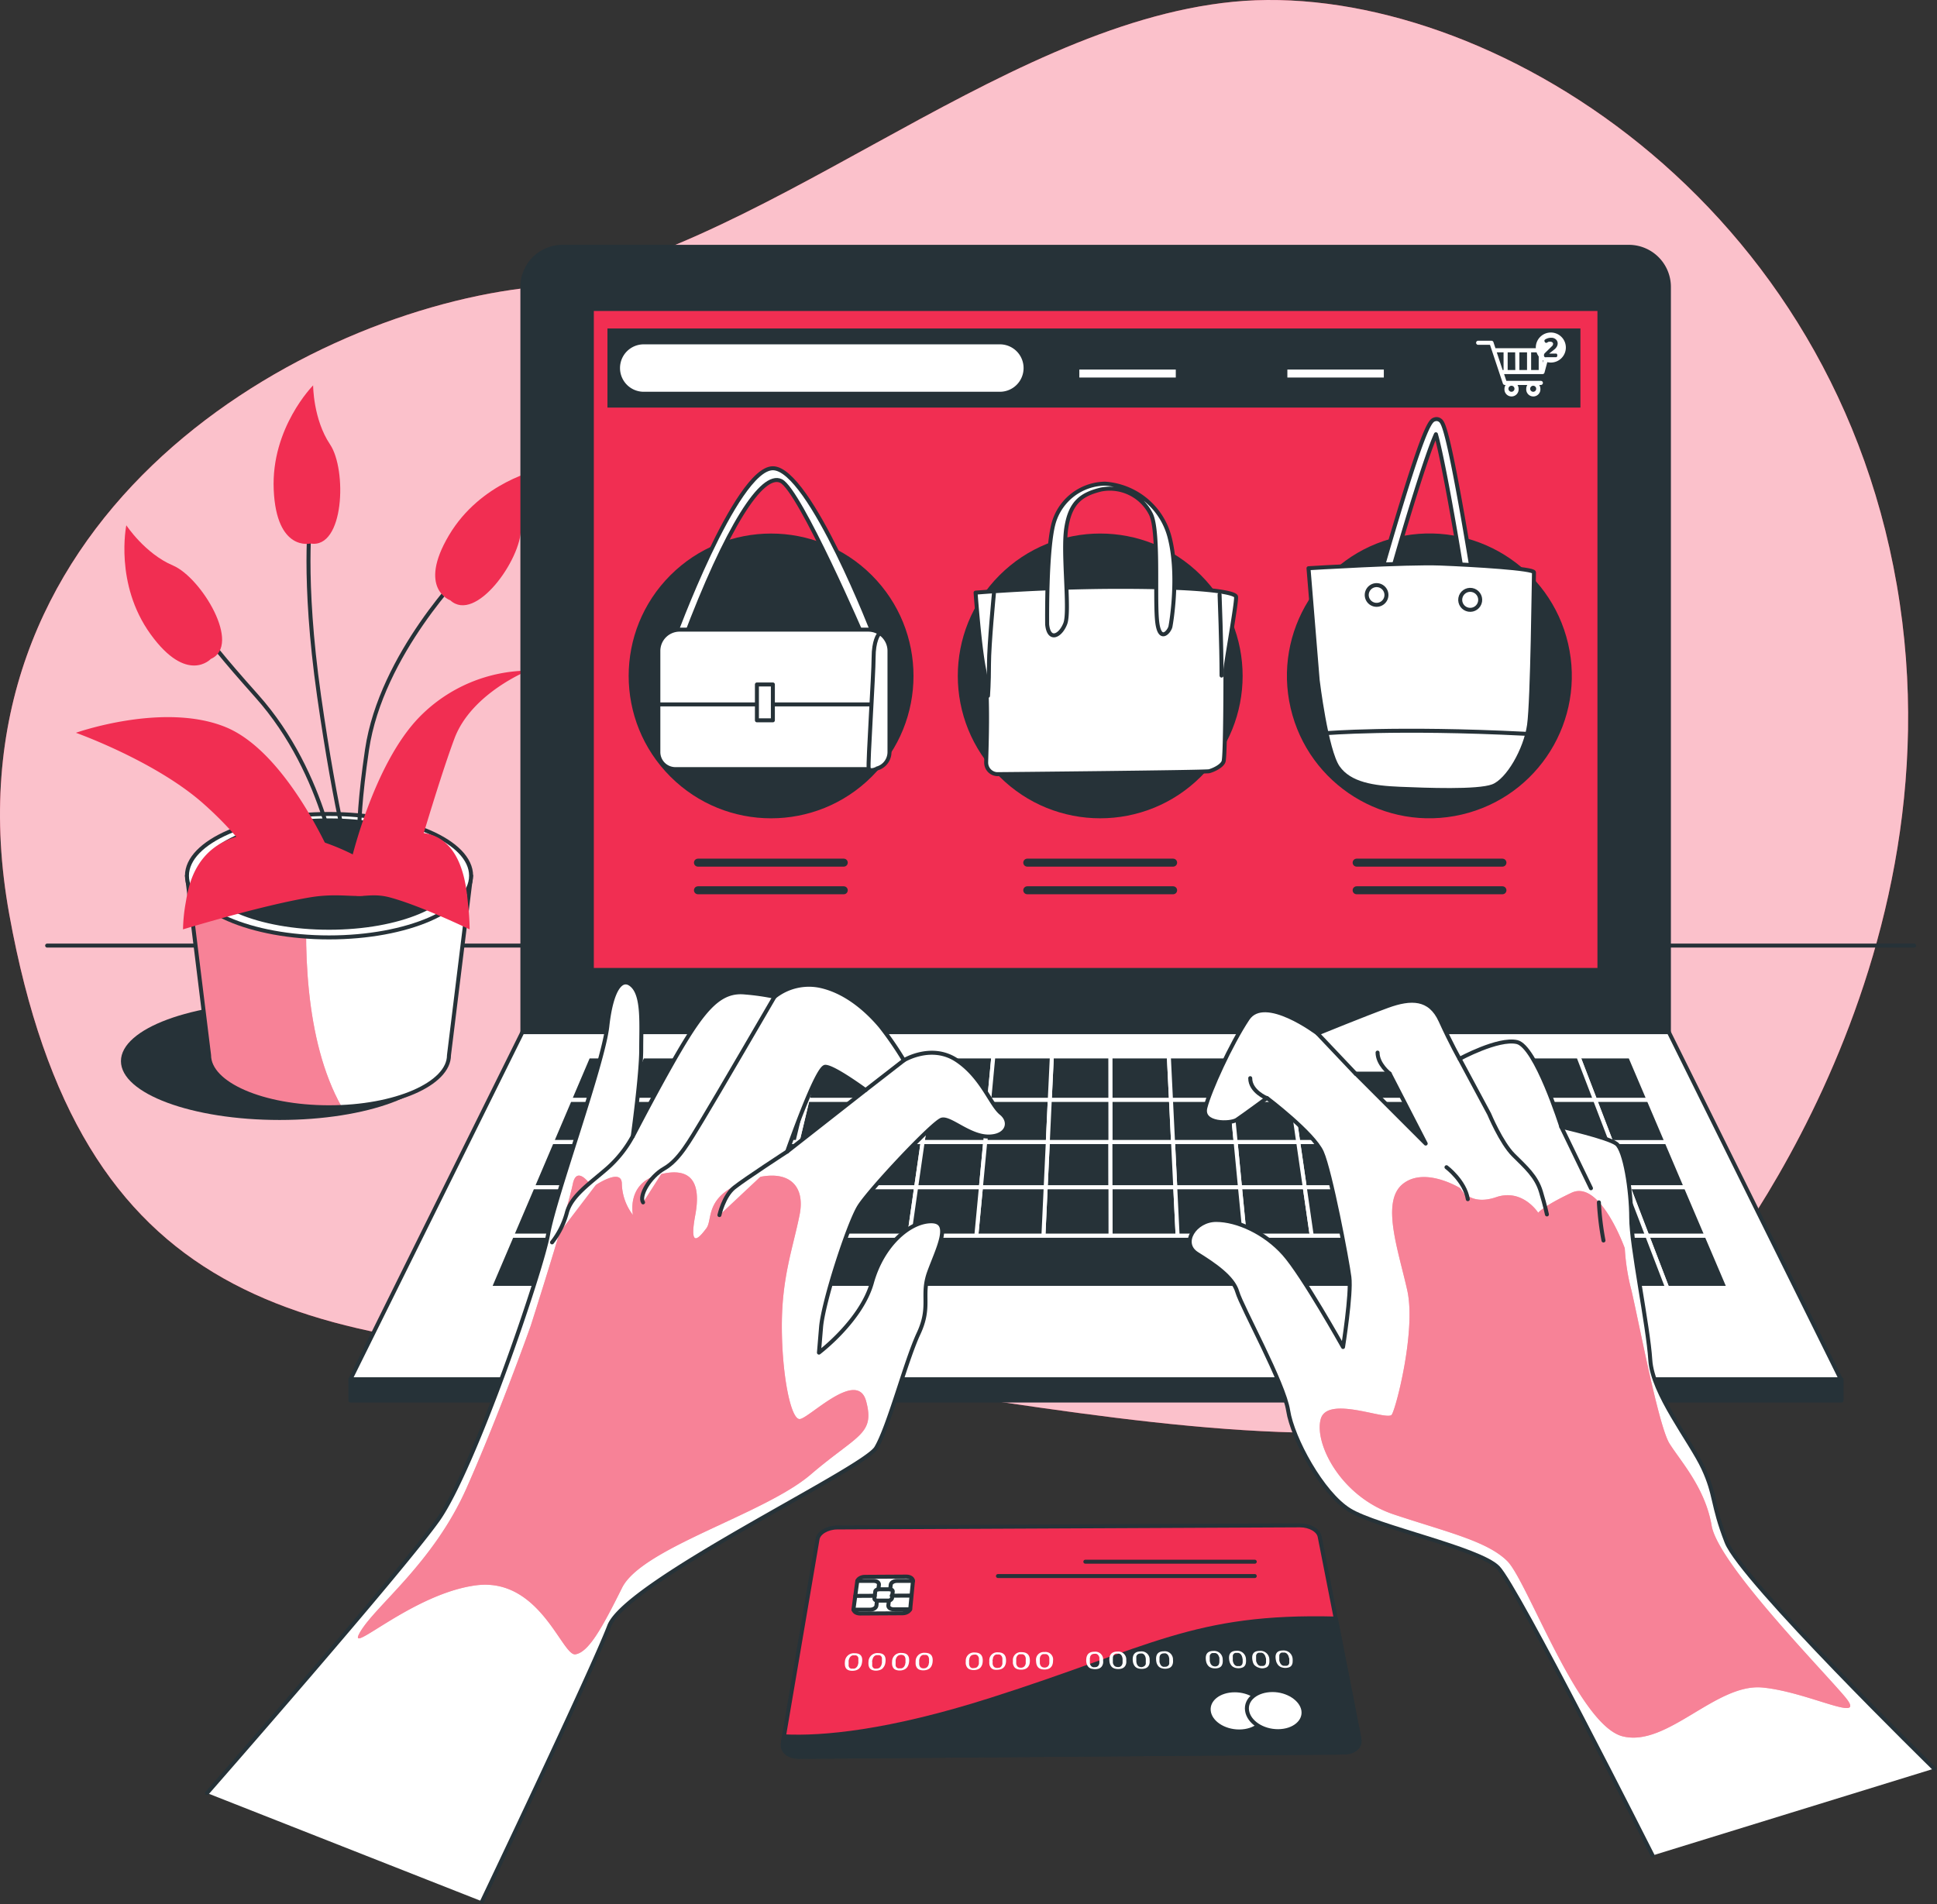 <svg xmlns="http://www.w3.org/2000/svg" xmlns:xlink="http://www.w3.org/1999/xlink" width="485.707" height="477.557" viewBox="0 0 485.707 477.557">
  <rect x="0" y="0" width="485.707" height="477.557" fill="#333333" stroke="none"/>
  <defs>
    <clipPath id="clip-path">
      <path id="Path_898" data-name="Path 898" d="M93.38,244.81l5.546,45.013c0,7.214,13.464,13.069,30.078,13.069s30.078-5.855,30.078-13.069l5.546-45.013Z" transform="translate(-93.38 -244.81)" fill="#fff" stroke="#263238" stroke-linecap="round" stroke-linejoin="round" stroke-width="1"/>
    </clipPath>
  </defs>
  <g id="Online_shopping-bro" data-name="Online shopping-bro" transform="translate(-55.429 -67.004)">
    <g id="freepik--background-simple--inject-212" transform="translate(55.429 67.004)">
      <path id="Path_893" data-name="Path 893" d="M480.988,391.661s67.371-78.093,50.065-177.963S424.488,61.539,364.615,67.456s-119.486,64.6-177.988,71.855S39.94,198.183,57.765,296.4s71.991,107.825,159.669,111.432S429.182,456.414,480.988,391.661Z" transform="translate(-55.429 -67.004)" fill="#f12e52"/>
      <path id="Path_894" data-name="Path 894" d="M480.988,391.661s67.371-78.093,50.065-177.963S424.488,61.539,364.615,67.456s-119.486,64.6-177.988,71.855S39.94,198.183,57.765,296.4s71.991,107.825,159.669,111.432S429.182,456.414,480.988,391.661Z" transform="translate(-55.429 -67.004)" fill="#fff" opacity="0.7"/>
    </g>
    <g id="freepik--Desk--inject-212" transform="translate(67.252 304.168)">
      <line id="Line_54" data-name="Line 54" x2="468.162" fill="none" stroke="#263238" stroke-linecap="round" stroke-linejoin="round" stroke-width="1"/>
    </g>
    <g id="freepik--Plant--inject-212" transform="translate(74.466 163.658)">
      <ellipse id="Ellipse_25" data-name="Ellipse 25" cx="39.775" cy="14.761" rx="39.775" ry="14.761" transform="translate(11.29 154.728)" fill="#263238"/>
      <path id="Path_895" data-name="Path 895" d="M93.38,244.81l5.546,45.013c0,7.214,13.464,13.069,30.078,13.069s30.078-5.855,30.078-13.069l5.546-45.013Z" transform="translate(-65.537 -121.828)" fill="#fff"/>
      <g id="Group_269" data-name="Group 269" transform="translate(27.843 122.982)" clip-path="url(#clip-path)">
        <path id="Path_896" data-name="Path 896" d="M123.792,244.81H93.38l5.546,45.013c0,7.214,13.464,13.069,30.078,13.069q1.618,0,3.187-.074C122.717,286.018,122.557,261.362,123.792,244.81Z" transform="translate(-93.38 -244.81)" fill="#f12e52"/>
        <path id="Path_897" data-name="Path 897" d="M123.792,244.81H93.38l5.546,45.013c0,7.214,13.464,13.069,30.078,13.069q1.618,0,3.187-.074C122.717,286.018,122.557,261.362,123.792,244.81Z" transform="translate(-93.38 -244.81)" fill="#fff" opacity="0.4"/>
      </g>
      <path id="Path_899" data-name="Path 899" d="M93.38,244.81l5.546,45.013c0,7.214,13.464,13.069,30.078,13.069s30.078-5.855,30.078-13.069l5.546-45.013Z" transform="translate(-65.537 -121.828)" fill="none" stroke="#263238" stroke-linecap="round" stroke-linejoin="round" stroke-width="1"/>
      <ellipse id="Ellipse_26" data-name="Ellipse 26" cx="35.625" cy="15.478" rx="35.625" ry="15.478" transform="translate(27.843 107.504)" fill="#fff" stroke="#263238" stroke-linecap="round" stroke-linejoin="round" stroke-width="1"/>
      <ellipse id="Ellipse_27" data-name="Ellipse 27" cx="31.833" cy="13.464" rx="31.833" ry="13.464" transform="translate(31.635 109.11)" fill="#263238" stroke="#263238" stroke-linecap="round" stroke-linejoin="round" stroke-width="1"/>
      <path id="Path_900" data-name="Path 900" d="M130.727,257.713s-2.841-26.212-20.542-46.05-13.365-17.4-13.365-17.4" transform="translate(-64.839 -133.743)" fill="none" stroke="#263238" stroke-linecap="round" stroke-linejoin="round" stroke-width="1"/>
      <path id="Path_901" data-name="Path 901" d="M155.1,182.52s-21.246,21.259-24.792,45.346-1.235,27.978-1.235,27.978" transform="translate(-57.315 -136.482)" fill="none" stroke="#263238" stroke-linecap="round" stroke-linejoin="round" stroke-width="1"/>
      <path id="Path_902" data-name="Path 902" d="M129.106,261.569s-4.15-14.823-8.4-44.605-2.125-45.334-2.125-45.334" transform="translate(-59.734 -139.044)" fill="none" stroke="#263238" stroke-linecap="round" stroke-linejoin="round" stroke-width="1"/>
      <path id="Path_903" data-name="Path 903" d="M102.347,207.185s-5.942,6.448-15.082-6.176-6.1-27.349-6.1-27.349,4.657,7.1,11.71,10.092S110.228,203.726,102.347,207.185Z" transform="translate(-68.526 -138.566)" fill="#f12e52"/>
      <path id="Path_904" data-name="Path 904" d="M120.2,184.914s-8.5,2.125-9.2-13.452,9.882-26.212,9.882-26.212,0,8.5,4.249,14.823S128.71,186.335,120.2,184.914Z" transform="translate(-61.401 -145.25)" fill="#f12e52"/>
      <path id="Path_905" data-name="Path 905" d="M147.55,195.136s-8.276-2.878-.334-16.293,22.655-16.5,22.655-16.5-4.657,7.115-4.6,14.823S153.936,200.979,147.55,195.136Z" transform="translate(-53.683 -141.23)" fill="#f12e52"/>
      <path id="Path_906" data-name="Path 906" d="M139.557,252.049s5.67-25.508,17.714-37.539a38.664,38.664,0,0,1,26.916-11.34s-14.168,5.67-18.418,17S154.405,256.3,154.405,256.3H119.027s-4.262-9.2-16.305-19.838-31.882-17.7-31.882-17.7,21.963-7.794,37.552-1.421,26.916,33.352,26.916,33.352Z" transform="translate(-70.84 -131.624)" fill="#f12e52"/>
      <path id="Path_907" data-name="Path 907" d="M139.9,244.256s-14.057-9.647-29.4-8.042S93.889,250.284,93.21,253.9a41.7,41.7,0,0,0-.63,6.436s19.764-6.028,31.944-8.042S141.817,255.917,139.9,244.256Z" transform="translate(-65.726 -123.893)" fill="#f12e52"/>
      <path id="Path_908" data-name="Path 908" d="M126.7,244.256s8.844-9.647,18.529-8.042,10.45,14.07,10.846,17.689a63.971,63.971,0,0,1,.408,6.436s-12.464-6.028-20.1-8.042S125.486,255.917,126.7,244.256Z" transform="translate(-57.757 -123.893)" fill="#f12e52"/>
    </g>
    <g id="freepik--Device--inject-212" transform="translate(143.294 128.91)">
      <path id="Path_909" data-name="Path 909" d="M171.525,117.12H438.908a10.055,10.055,0,0,1,10.055,10.055V314.094H161.47V127.163a10.055,10.055,0,0,1,10.055-10.043Z" transform="translate(-118.347 -117.12)" fill="#263238" stroke="#263238" stroke-linecap="round" stroke-linejoin="round" stroke-width="1"/>
      <path id="Path_910" data-name="Path 910" d="M500.287,363.653H126.56l43.123-87.073H457.164Z" transform="translate(-126.56 -79.606)" fill="#fff" stroke="#263238" stroke-linecap="round" stroke-linejoin="round" stroke-width="1"/>
      <rect id="Rectangle_176" data-name="Rectangle 176" width="252.659" height="165.784" transform="translate(60.54 15.589)" fill="#f12e52" stroke="#263238" stroke-linecap="round" stroke-linejoin="round" stroke-width="1"/>
      <circle id="Ellipse_28" data-name="Ellipse 28" cx="35.711" cy="35.711" r="35.711" transform="translate(54.983 107.626) rotate(-45)" fill="#263238"/>
      <circle id="Ellipse_29" data-name="Ellipse 29" cx="35.711" cy="35.711" r="35.711" transform="translate(137.513 107.623) rotate(-45)" fill="#263238"/>
      <circle id="Ellipse_30" data-name="Ellipse 30" cx="35.711" cy="35.711" r="35.711" transform="matrix(0.974, -0.227, 0.227, 0.974, 227.664, 80.937)" fill="#263238"/>
      <path id="Path_911" data-name="Path 911" d="M192.09,205.067s15.737-42.987,24.989-42.987,25.545,42.48,25.545,42.48l-2.755.247s-16-37.231-20.74-39.528-13.5,11.241-24.248,39.738Z" transform="translate(-111.144 -106.543)" fill="#fff" stroke="#263238" stroke-linecap="round" stroke-linejoin="round" stroke-width="1"/>
      <path id="Path_912" data-name="Path 912" d="M194.394,194.85h47.3a5.336,5.336,0,0,1,5.336,5.336v25.372a4.274,4.274,0,0,1-4.274,4.274h-49.41a4.274,4.274,0,0,1-4.274-4.274V200.2a5.336,5.336,0,0,1,5.324-5.349Z" transform="translate(-111.854 -98.834)" fill="#fff" stroke="#263238" stroke-linecap="round" stroke-linejoin="round" stroke-width="1"/>
      <line id="Line_55" data-name="Line 55" x2="52.474" transform="translate(77.698 114.768)" fill="#fff" stroke="#263238" stroke-linecap="round" stroke-linejoin="round" stroke-width="1"/>
      <path id="Path_913" data-name="Path 913" d="M234.246,195.86s-1.235,1.507-1.235,5.756-1.495,26.743-1.235,27.731,1.754.259,1.754.259" transform="translate(-101.815 -98.596)" fill="#fff" stroke="#263238" stroke-linecap="round" stroke-linejoin="round" stroke-width="1"/>
      <rect id="Rectangle_177" data-name="Rectangle 177" width="4.002" height="8.993" transform="translate(101.933 109.765)" fill="#fff" stroke="#263238" stroke-linecap="round" stroke-linejoin="round" stroke-width="1"/>
      <path id="Path_914" data-name="Path 914" d="M253.47,187.618s16.688-1.458,36.279-1.458,28.794,1.235,29.029,2.471-2.656,16.935-2.656,18.381,0,21.778-.482,22.988-2.668,2.174-3.632,2.409-51.77.729-53.215.729a2.9,2.9,0,0,1-2.668-2.9c0-1.445.729-17.417-.482-23.223S253.47,187.618,253.47,187.618Z" transform="translate(-96.704 -100.878)" fill="#fff" stroke="#263238" stroke-linecap="round" stroke-linejoin="round" stroke-width="1"/>
      <path id="Path_915" data-name="Path 915" d="M268,200.526s-.247-19.109,1.692-25.644a13.588,13.588,0,0,1,12.822-9.672,17.961,17.961,0,0,1,16.157,13.328c2.471,9.425.482,21.283.247,22.494s-2.9,4.6-3.4-1.939.494-21.765-1.445-26.126A11.525,11.525,0,0,0,281.5,166.68c-5.089,1.235-7.745,3.385-8.709,9.672s.963,20.814-.247,23.952S268.434,204.874,268,200.526Z" transform="translate(-93.287 -105.807)" fill="#fff" stroke="#263238" stroke-linecap="round" stroke-linejoin="round" stroke-width="1"/>
      <path id="Path_916" data-name="Path 916" d="M257.472,187.53s-1.235,12.822-1.235,17.664-.247,7.98-.247,7.98" transform="translate(-96.111 -100.556)" fill="#fff" stroke="#263238" stroke-linecap="round" stroke-linejoin="round" stroke-width="1"/>
      <path id="Path_917" data-name="Path 917" d="M303,187.73s.494,12.822.494,20.32" transform="translate(-85.051 -100.509)" fill="none" stroke="#263238" stroke-linecap="round" stroke-linejoin="round" stroke-width="1"/>
      <path id="Path_918" data-name="Path 918" d="M357.689,193.655a1.235,1.235,0,0,1-1.235-1.062c-2.384-14.91-5.373-31.351-6.9-36.687-2.261,5.04-7.226,21.086-11.34,35.674a1.281,1.281,0,0,1-2.471-.679c0-.1,2.643-9.4,5.509-18.677,5.966-19.344,7.09-19.764,7.98-20.048a1.47,1.47,0,0,1,1.334.2c.655.482,1.556,1.136,5.114,20.8,1.717,9.487,3.224,18.924,3.236,19.023a1.235,1.235,0,0,1-1.05,1.445.814.814,0,0,1-.173.012Z" transform="translate(-77.36 -108.892)" fill="#fff" stroke="#263238" stroke-linecap="round" stroke-linejoin="round" stroke-width="1"/>
      <path id="Path_919" data-name="Path 919" d="M321.05,182.613s24.594-1.507,33.068-1.173,23.532,1.235,23.47,2.211-.358,32.117-1.235,38.293-5.287,13.934-9.116,15.354-16.7.9-23.3.63-12.538-1.136-15.5-5.349-5.089-21.9-5.089-21.9Z" transform="translate(-80.805 -102)" fill="#fff" stroke="#263238" stroke-linecap="round" stroke-linejoin="round" stroke-width="1"/>
      <path id="Path_920" data-name="Path 920" d="M337.811,188.341a2.47,2.47,0,1,0-.8,1.761A2.47,2.47,0,0,0,337.811,188.341Z" transform="translate(-78.024 -100.959)" fill="#fff" stroke="#263238" stroke-linecap="round" stroke-linejoin="round" stroke-width="1"/>
      <circle id="Ellipse_31" data-name="Ellipse 31" cx="2.508" cy="2.508" r="2.508" transform="translate(277.907 90.604) rotate(-80.56)" fill="#fff" stroke="#263238" stroke-linecap="round" stroke-linejoin="round" stroke-width="1"/>
      <path id="Path_921" data-name="Path 921" d="M324.53,216s17.664-1.495,49.991.136" transform="translate(-79.986 -94.005)" fill="#fff" stroke="#263238" stroke-linecap="round" stroke-linejoin="round" stroke-width="1"/>
      <rect id="Rectangle_178" data-name="Rectangle 178" width="243.975" height="19.838" transform="translate(64.456 20.481)" fill="#263238"/>
      <line id="Line_56" data-name="Line 56" x2="24.186" transform="translate(182.781 31.783)" fill="none" stroke="#fff" stroke-width="2"/>
      <line id="Line_57" data-name="Line 57" x2="24.186" transform="translate(234.946 31.783)" fill="none" stroke="#fff" stroke-width="2"/>
      <path id="Path_922" data-name="Path 922" d="M373.589,138.278a.494.494,0,0,0-.408-.21H359.927l-.506-1.532a.519.519,0,0,0-.494-.346h-3.36a.513.513,0,0,0,0,1.025h2.989l3.236,9.721a.519.519,0,0,0,.494.346h.185a1.828,1.828,0,0,0-.284.951,1.779,1.779,0,1,0,3.545,0,1.716,1.716,0,0,0-.284-.951h2.471a1.816,1.816,0,0,0-.272.951,1.779,1.779,0,1,0,3.545,0,1.828,1.828,0,0,0-.284-.951h.4a.519.519,0,0,0,.519-.519.506.506,0,0,0-.519-.506h-8.647l-.568-1.7h9.635a.506.506,0,0,0,.494-.371l1.47-5.46a.519.519,0,0,0-.1-.445Zm-9.635,10.71a.754.754,0,1,1,.741-.754.754.754,0,0,1-.741.754Zm5.448,0a.754.754,0,1,1,.741-.754.741.741,0,0,1-.741.754Zm1.371-5.46h-1.9v-4.422h1.9Zm-4.842-4.422h1.915v4.422H365.93Zm-1.025,4.422H362.99v-4.422h1.878Zm-4.645-4.422h1.7v4.422h-.235Zm11.55,2.606v-2.606h.692Z" transform="translate(-72.804 -112.634)" fill="#fff"/>
      <path id="Path_923" data-name="Path 923" d="M374.725,138.349a3.768,3.768,0,1,0-3.768,3.706,3.768,3.768,0,0,0,3.768-3.706Z" transform="translate(-69.95 -113.027)" fill="#fff"/>
      <path id="Path_924" data-name="Path 924" d="M369.036,140.42a.457.457,0,0,1-.173-.284.766.766,0,0,1,.2-.692l1.729-1.692a.865.865,0,0,0,.346-.63.482.482,0,0,0-.2-.4.741.741,0,0,0-.469-.148h-.42l-.173.074-.185.111-.161.086a.309.309,0,0,1-.21,0,.37.37,0,0,1-.21-.136.852.852,0,0,1-.124-.235.37.37,0,0,1,0-.259.42.42,0,0,1,.2-.222,2.755,2.755,0,0,1,1.532-.408,1.618,1.618,0,0,1,1.136.432,1.31,1.31,0,0,1,.432.988,1.605,1.605,0,0,1-.2.766,2.4,2.4,0,0,1-.618.729l-1.322,1.05h1.729a.259.259,0,0,1,.235.136.606.606,0,0,1,.086.309.741.741,0,0,1-.086.334.284.284,0,0,1-.235.136h-2.471a.445.445,0,0,1-.371-.049Z" transform="translate(-69.561 -112.775)" fill="#263238"/>
      <path id="Path_925" data-name="Path 925" d="M276.541,148.816H187.232a5.942,5.942,0,0,1-5.942-5.954h0a5.942,5.942,0,0,1,5.942-5.942h89.309a5.942,5.942,0,0,1,5.942,5.942h0a5.942,5.942,0,0,1-5.942,5.954Z" transform="translate(-113.684 -112.462)" fill="#fff"/>
      <line id="Line_58" data-name="Line 58" x2="36.564" transform="translate(87.147 154.456)" fill="none" stroke="#263238" stroke-linecap="round" stroke-linejoin="round" stroke-width="2"/>
      <line id="Line_59" data-name="Line 59" x2="36.564" transform="translate(87.147 161.386)" fill="none" stroke="#263238" stroke-linecap="round" stroke-linejoin="round" stroke-width="2"/>
      <line id="Line_60" data-name="Line 60" x2="36.576" transform="translate(169.724 154.456)" fill="none" stroke="#263238" stroke-linecap="round" stroke-linejoin="round" stroke-width="2"/>
      <line id="Line_61" data-name="Line 61" x2="36.576" transform="translate(169.724 161.386)" fill="none" stroke="#263238" stroke-linecap="round" stroke-linejoin="round" stroke-width="2"/>
      <line id="Line_62" data-name="Line 62" x2="36.564" transform="translate(252.313 154.456)" fill="none" stroke="#263238" stroke-linecap="round" stroke-linejoin="round" stroke-width="2"/>
      <line id="Line_63" data-name="Line 63" x2="36.564" transform="translate(252.313 161.386)" fill="none" stroke="#263238" stroke-linecap="round" stroke-linejoin="round" stroke-width="2"/>
      <path id="Path_926" data-name="Path 926" d="M271.12,300.921l.494-10.611H256.433l-1.013,10.611Z" transform="translate(-96.245 -76.376)" fill="#263238" stroke="#fff" stroke-linecap="round" stroke-linejoin="round" stroke-width="1"/>
      <path id="Path_927" data-name="Path 927" d="M296.542,300.921l-.519-10.611H280.83l.012,10.611Z" transform="translate(-90.267 -76.376)" fill="#263238" stroke="#fff" stroke-linecap="round" stroke-linejoin="round" stroke-width="1"/>
      <path id="Path_928" data-name="Path 928" d="M360.363,310.24h16.231l-3.8-11.34h-15.7Z" transform="translate(-72.326 -74.355)" fill="#263238" stroke="#fff" stroke-linecap="round" stroke-linejoin="round" stroke-width="1"/>
      <path id="Path_929" data-name="Path 929" d="M258.408,300.921l1.013-10.611H244.227l-1.507,10.611Z" transform="translate(-99.233 -76.376)" fill="#263238" stroke="#fff" stroke-linecap="round" stroke-linejoin="round" stroke-width="1"/>
      <path id="Path_930" data-name="Path 930" d="M233,300.921l2.013-10.611H219.832L217.3,300.921Z" transform="translate(-105.213 -76.376)" fill="#263238" stroke="#fff" stroke-linecap="round" stroke-linejoin="round" stroke-width="1"/>
      <path id="Path_931" data-name="Path 931" d="M347.758,300.921l-2.545-10.611H330.02l2.038,10.611Z" transform="translate(-78.695 -76.376)" fill="#263238" stroke="#fff" stroke-linecap="round" stroke-linejoin="round" stroke-width="1"/>
      <path id="Path_932" data-name="Path 932" d="M360.565,300.921,357.5,290.31H342.32l2.545,10.611Z" transform="translate(-75.801 -76.376)" fill="#263238" stroke="#fff" stroke-linecap="round" stroke-linejoin="round" stroke-width="1"/>
      <path id="Path_933" data-name="Path 933" d="M220.29,300.921l2.532-10.611H207.629l-3.039,10.611Z" transform="translate(-108.203 -76.376)" fill="#263238" stroke="#fff" stroke-linecap="round" stroke-linejoin="round" stroke-width="1"/>
      <path id="Path_934" data-name="Path 934" d="M309.349,300.921l-1.025-10.611H293.13l.519,10.611Z" transform="translate(-87.373 -76.376)" fill="#263238" stroke="#fff" stroke-linecap="round" stroke-linejoin="round" stroke-width="1"/>
      <path id="Path_935" data-name="Path 935" d="M373.374,300.921,369.8,290.31H354.61l3.063,10.611Z" transform="translate(-72.91 -76.376)" fill="#263238" stroke="#fff" stroke-linecap="round" stroke-linejoin="round" stroke-width="1"/>
      <path id="Path_936" data-name="Path 936" d="M334.952,300.921l-2.038-10.611H317.72l1.532,10.611Z" transform="translate(-81.588 -76.376)" fill="#263238" stroke="#fff" stroke-linecap="round" stroke-linejoin="round" stroke-width="1"/>
      <path id="Path_937" data-name="Path 937" d="M322.143,300.921l-1.532-10.611H305.43l1.025,10.611Z" transform="translate(-84.48 -76.376)" fill="#263238" stroke="#fff" stroke-linecap="round" stroke-linejoin="round" stroke-width="1"/>
      <path id="Path_938" data-name="Path 938" d="M283.83,300.921l-.012-10.611H268.624l-.494,10.611Z" transform="translate(-93.255 -76.376)" fill="#263238" stroke="#fff" stroke-linecap="round" stroke-linejoin="round" stroke-width="1"/>
      <path id="Path_939" data-name="Path 939" d="M195.7,298.9H180l-4.336,11.34H191.9Z" transform="translate(-115.009 -74.355)" fill="#263238" stroke="#fff" stroke-linecap="round" stroke-linejoin="round" stroke-width="1"/>
      <path id="Path_940" data-name="Path 940" d="M198.415,290.31H183.234l-4.064,10.611h15.7Z" transform="translate(-114.183 -76.376)" fill="#263238" stroke="#fff" stroke-linecap="round" stroke-linejoin="round" stroke-width="1"/>
      <path id="Path_941" data-name="Path 941" d="M207.58,300.921l3.039-10.611H195.425l-3.545,10.611Z" transform="translate(-111.193 -76.376)" fill="#263238" stroke="#fff" stroke-linecap="round" stroke-linejoin="round" stroke-width="1"/>
      <path id="Path_942" data-name="Path 942" d="M172.85,317.92l-4.99,13.069h17.454l4.36-13.069Z" transform="translate(-116.844 -69.881)" fill="#263238" stroke="#fff" stroke-linecap="round" stroke-linejoin="round" stroke-width="1"/>
      <path id="Path_943" data-name="Path 943" d="M192.788,308.08H176.545L171.9,320.235h16.824Z" transform="translate(-115.894 -72.196)" fill="#263238" stroke="#fff" stroke-linecap="round" stroke-linejoin="round" stroke-width="1"/>
      <path id="Path_944" data-name="Path 944" d="M186.35,317.92l-4.36,13.069h17.454l3.73-13.069Z" transform="translate(-113.52 -69.881)" fill="#263238" stroke="#fff" stroke-linecap="round" stroke-linejoin="round" stroke-width="1"/>
      <path id="Path_945" data-name="Path 945" d="M245.71,300.921l1.507-10.611H232.023l-2.014,10.611Z" transform="translate(-102.223 -76.376)" fill="#263238" stroke="#fff" stroke-linecap="round" stroke-linejoin="round" stroke-width="1"/>
      <path id="Path_946" data-name="Path 946" d="M244.491,310.24l1.631-11.34h-15.7l-2.162,11.34Z" transform="translate(-102.635 -74.355)" fill="#263238" stroke="#fff" stroke-linecap="round" stroke-linejoin="round" stroke-width="1"/>
      <path id="Path_947" data-name="Path 947" d="M231.354,310.24l2.162-11.34h-15.7l-2.705,11.34Z" transform="translate(-105.728 -74.355)" fill="#263238" stroke="#fff" stroke-linecap="round" stroke-linejoin="round" stroke-width="1"/>
      <path id="Path_948" data-name="Path 948" d="M257.644,310.24l1.075-11.34H243.031L241.4,310.24Z" transform="translate(-99.543 -74.355)" fill="#263238" stroke="#fff" stroke-linecap="round" stroke-linejoin="round" stroke-width="1"/>
      <path id="Path_949" data-name="Path 949" d="M208.3,298.9H192.6l-3.792,11.34h16.244Z" transform="translate(-111.915 -74.355)" fill="#263238" stroke="#fff" stroke-linecap="round" stroke-linejoin="round" stroke-width="1"/>
      <path id="Path_950" data-name="Path 950" d="M363.236,320.235H380.06l-4.089-12.155H359.74Z" transform="translate(-71.703 -72.196)" fill="#263238" stroke="#fff" stroke-linecap="round" stroke-linejoin="round" stroke-width="1"/>
      <path id="Path_951" data-name="Path 951" d="M218.2,310.24l2.705-11.34h-15.7l-3.249,11.34Z" transform="translate(-108.822 -74.355)" fill="#263238" stroke="#fff" stroke-linecap="round" stroke-linejoin="round" stroke-width="1"/>
      <path id="Path_952" data-name="Path 952" d="M189.584,308.08l-4.064,12.155h16.824l3.483-12.155Z" transform="translate(-112.689 -72.196)" fill="#263238" stroke="#fff" stroke-linecap="round" stroke-linejoin="round" stroke-width="1"/>
      <path id="Path_953" data-name="Path 953" d="M336.846,310.24,334.66,298.9h-15.7l1.643,11.34Z" transform="translate(-81.297 -74.355)" fill="#263238" stroke="#fff" stroke-linecap="round" stroke-linejoin="round" stroke-width="1"/>
      <path id="Path_954" data-name="Path 954" d="M323.591,310.24l-1.643-11.34H306.26l1.087,11.34Z" transform="translate(-84.285 -74.355)" fill="#263238" stroke="#fff" stroke-linecap="round" stroke-linejoin="round" stroke-width="1"/>
      <path id="Path_955" data-name="Path 955" d="M363.354,310.24,360.08,298.9h-15.7l2.73,11.34Z" transform="translate(-75.317 -74.355)" fill="#263238" stroke="#fff" stroke-linecap="round" stroke-linejoin="round" stroke-width="1"/>
      <path id="Path_956" data-name="Path 956" d="M283.944,310.24l-.012-11.34h-15.7l-.531,11.34Z" transform="translate(-93.356 -74.355)" fill="#263238" stroke="#fff" stroke-linecap="round" stroke-linejoin="round" stroke-width="1"/>
      <path id="Path_957" data-name="Path 957" d="M310.337,310.24,309.25,298.9h-15.7l.556,11.34Z" transform="translate(-87.275 -74.355)" fill="#263238" stroke="#fff" stroke-linecap="round" stroke-linejoin="round" stroke-width="1"/>
      <path id="Path_958" data-name="Path 958" d="M297.1,310.24l-.556-11.34h-15.7l.012,11.34Z" transform="translate(-90.265 -74.355)" fill="#263238" stroke="#fff" stroke-linecap="round" stroke-linejoin="round" stroke-width="1"/>
      <path id="Path_959" data-name="Path 959" d="M270.794,310.24l.531-11.34h-15.7l-1.075,11.34Z" transform="translate(-96.45 -74.355)" fill="#263238" stroke="#fff" stroke-linecap="round" stroke-linejoin="round" stroke-width="1"/>
      <path id="Path_960" data-name="Path 960" d="M307.14,308.08l1.186,12.155h16.812l-1.754-12.155Z" transform="translate(-84.078 -72.196)" fill="#263238" stroke="#fff" stroke-linecap="round" stroke-linejoin="round" stroke-width="1"/>
      <path id="Path_961" data-name="Path 961" d="M320.29,308.08l1.754,12.155h16.824l-2.335-12.155Z" transform="translate(-80.984 -72.196)" fill="#263238" stroke="#fff" stroke-linecap="round" stroke-linejoin="round" stroke-width="1"/>
      <path id="Path_962" data-name="Path 962" d="M202.623,308.08l-3.483,12.155h16.824l2.9-12.155Z" transform="translate(-109.485 -72.196)" fill="#263238" stroke="#fff" stroke-linecap="round" stroke-linejoin="round" stroke-width="1"/>
      <path id="Path_963" data-name="Path 963" d="M333.44,308.08l2.335,12.155H352.6l-2.915-12.155Z" transform="translate(-77.89 -72.196)" fill="#263238" stroke="#fff" stroke-linecap="round" stroke-linejoin="round" stroke-width="1"/>
      <path id="Path_964" data-name="Path 964" d="M280.85,308.08l.012,12.155h16.824l-.593-12.155Z" transform="translate(-90.262 -72.196)" fill="#263238" stroke="#fff" stroke-linecap="round" stroke-linejoin="round" stroke-width="1"/>
      <path id="Path_965" data-name="Path 965" d="M346.59,308.08l2.915,12.155h16.824l-3.5-12.155Z" transform="translate(-74.797 -72.196)" fill="#263238" stroke="#fff" stroke-linecap="round" stroke-linejoin="round" stroke-width="1"/>
      <path id="Path_966" data-name="Path 966" d="M294,308.08l.593,12.155h16.824l-1.186-12.155Z" transform="translate(-87.169 -72.196)" fill="#263238" stroke="#fff" stroke-linecap="round" stroke-linejoin="round" stroke-width="1"/>
      <path id="Path_967" data-name="Path 967" d="M228.7,308.08l-2.322,12.155H243.2l1.729-12.155Z" transform="translate(-103.077 -72.196)" fill="#263238" stroke="#fff" stroke-linecap="round" stroke-linejoin="round" stroke-width="1"/>
      <path id="Path_968" data-name="Path 968" d="M215.663,308.08l-2.9,12.155h16.824l2.322-12.155Z" transform="translate(-106.281 -72.196)" fill="#263238" stroke="#fff" stroke-linecap="round" stroke-linejoin="round" stroke-width="1"/>
      <path id="Path_969" data-name="Path 969" d="M267.808,308.08l-.568,12.155h16.824l-.012-12.155Z" transform="translate(-93.464 -72.196)" fill="#263238" stroke="#fff" stroke-linecap="round" stroke-linejoin="round" stroke-width="1"/>
      <path id="Path_970" data-name="Path 970" d="M254.769,308.08l-1.149,12.155h16.824l.568-12.155Z" transform="translate(-96.668 -72.196)" fill="#263238" stroke="#fff" stroke-linecap="round" stroke-linejoin="round" stroke-width="1"/>
      <path id="Path_971" data-name="Path 971" d="M241.729,308.08,240,320.235h16.824l1.149-12.155Z" transform="translate(-99.873 -72.196)" fill="#263238" stroke="#fff" stroke-linecap="round" stroke-linejoin="round" stroke-width="1"/>
      <path id="Path_972" data-name="Path 972" d="M350.1,310.24l-2.73-11.34h-15.7l2.186,11.34Z" transform="translate(-78.307 -74.355)" fill="#263238" stroke="#fff" stroke-linecap="round" stroke-linejoin="round" stroke-width="1"/>
      <path id="Path_973" data-name="Path 973" d="M197.641,292.38l3.632-10.87H186.6l-4.138,10.87Z" transform="translate(-113.409 -78.446)" fill="#263238" stroke="#fff" stroke-linecap="round" stroke-linejoin="round" stroke-width="1"/>
      <path id="Path_974" data-name="Path 974" d="M185.994,290.31H171.961l-4.521,10.611h14.49Z" transform="translate(-116.943 -76.376)" fill="#263238" stroke="#fff" stroke-linecap="round" stroke-linejoin="round" stroke-width="1"/>
      <path id="Path_975" data-name="Path 975" d="M189.271,281.51H175.732L171.1,292.38h14.033Z" transform="translate(-116.082 -78.446)" fill="#263238" stroke="#fff" stroke-linecap="round" stroke-linejoin="round" stroke-width="1"/>
      <path id="Path_976" data-name="Path 976" d="M182.849,298.9H168.36l-4.83,11.34h14.984Z" transform="translate(-117.863 -74.355)" fill="#263238" stroke="#fff" stroke-linecap="round" stroke-linejoin="round" stroke-width="1"/>
      <path id="Path_977" data-name="Path 977" d="M179.5,308.08H164.518l-5.188,12.155h15.527Z" transform="translate(-118.851 -72.196)" fill="#263238" stroke="#fff" stroke-linecap="round" stroke-linejoin="round" stroke-width="1"/>
      <path id="Path_978" data-name="Path 978" d="M175.918,317.92H160.391l-5.571,13.069h16.108Z" transform="translate(-119.912 -69.881)" fill="#263238" stroke="#fff" stroke-linecap="round" stroke-linejoin="round" stroke-width="1"/>
      <path id="Path_979" data-name="Path 979" d="M382.5,298.9l4.36,11.34h14.366L396.4,298.9Z" transform="translate(-66.349 -74.355)" fill="#263238" stroke="#fff" stroke-linecap="round" stroke-linejoin="round" stroke-width="1"/>
      <path id="Path_980" data-name="Path 980" d="M390.7,320.235h14.885L400.4,308.08H386.03Z" transform="translate(-65.518 -72.196)" fill="#263238" stroke="#fff" stroke-linecap="round" stroke-linejoin="round" stroke-width="1"/>
      <path id="Path_981" data-name="Path 981" d="M394.825,330.989h15.441l-5.571-13.069H389.81Z" transform="translate(-64.629 -69.881)" fill="#263238" stroke="#fff" stroke-linecap="round" stroke-linejoin="round" stroke-width="1"/>
      <path id="Path_982" data-name="Path 982" d="M296.026,292.38l-.531-10.87H280.82l.012,10.87Z" transform="translate(-90.269 -78.446)" fill="#263238" stroke="#fff" stroke-linecap="round" stroke-linejoin="round" stroke-width="1"/>
      <path id="Path_983" data-name="Path 983" d="M383.274,300.921h13.9L392.65,290.31H379.21Z" transform="translate(-67.123 -76.376)" fill="#263238" stroke="#fff" stroke-linecap="round" stroke-linejoin="round" stroke-width="1"/>
      <path id="Path_984" data-name="Path 984" d="M376.969,320.235h16.824l-4.669-12.155H372.88Z" transform="translate(-68.612 -72.196)" fill="#263238" stroke="#fff" stroke-linecap="round" stroke-linejoin="round" stroke-width="1"/>
      <path id="Path_985" data-name="Path 985" d="M209.944,292.38l3.113-10.87H198.382l-3.632,10.87Z" transform="translate(-110.518 -78.446)" fill="#263238" stroke="#fff" stroke-linecap="round" stroke-linejoin="round" stroke-width="1"/>
      <path id="Path_986" data-name="Path 986" d="M366.91,290.31l3.57,10.611h15.688L382.1,290.31Z" transform="translate(-70.016 -76.376)" fill="#263238" stroke="#fff" stroke-linecap="round" stroke-linejoin="round" stroke-width="1"/>
      <path id="Path_987" data-name="Path 987" d="M393.445,292.38l-4.632-10.87H375.83l4.175,10.87Z" transform="translate(-67.918 -78.446)" fill="#263238" stroke="#fff" stroke-linecap="round" stroke-linejoin="round" stroke-width="1"/>
      <path id="Path_988" data-name="Path 988" d="M382.8,292.38l-4.175-10.87H363.96l3.644,10.87Z" transform="translate(-70.71 -78.446)" fill="#263238" stroke="#fff" stroke-linecap="round" stroke-linejoin="round" stroke-width="1"/>
      <path id="Path_989" data-name="Path 989" d="M335.33,317.92l2.52,13.069h17.442l-3.138-13.069Z" transform="translate(-77.446 -69.881)" fill="#263238" stroke="#fff" stroke-linecap="round" stroke-linejoin="round" stroke-width="1"/>
      <path id="Path_990" data-name="Path 990" d="M380.575,330.989h17.454l-5.015-13.069H376.19Z" transform="translate(-67.833 -69.881)" fill="#263238" stroke="#fff" stroke-linecap="round" stroke-linejoin="round" stroke-width="1"/>
      <path id="Path_991" data-name="Path 991" d="M370.4,292.38l-3.644-10.87H352.08l3.125,10.87Z" transform="translate(-73.505 -78.446)" fill="#263238" stroke="#fff" stroke-linecap="round" stroke-linejoin="round" stroke-width="1"/>
      <path id="Path_992" data-name="Path 992" d="M362.57,317.92l3.768,13.069h17.442l-4.385-13.069Z" transform="translate(-71.037 -69.881)" fill="#263238" stroke="#fff" stroke-linecap="round" stroke-linejoin="round" stroke-width="1"/>
      <path id="Path_993" data-name="Path 993" d="M348.95,317.92l3.138,13.069h17.454l-3.767-13.069Z" transform="translate(-74.241 -69.881)" fill="#263238" stroke="#fff" stroke-linecap="round" stroke-linejoin="round" stroke-width="1"/>
      <path id="Path_994" data-name="Path 994" d="M373.6,310.24h16.244l-4.36-11.34H369.8Z" transform="translate(-69.336 -74.355)" fill="#263238" stroke="#fff" stroke-linecap="round" stroke-linejoin="round" stroke-width="1"/>
      <path id="Path_995" data-name="Path 995" d="M259.134,292.38l1.025-10.87H245.484l-1.544,10.87Z" transform="translate(-98.946 -78.446)" fill="#263238" stroke="#fff" stroke-linecap="round" stroke-linejoin="round" stroke-width="1"/>
      <path id="Path_996" data-name="Path 996" d="M358,292.38l-3.125-10.87H340.2l2.619,10.87Z" transform="translate(-76.3 -78.446)" fill="#263238" stroke="#fff" stroke-linecap="round" stroke-linejoin="round" stroke-width="1"/>
      <path id="Path_997" data-name="Path 997" d="M246.834,292.38l1.544-10.87H233.715l-2.075,10.87Z" transform="translate(-101.839 -78.446)" fill="#263238" stroke="#fff" stroke-linecap="round" stroke-linejoin="round" stroke-width="1"/>
      <path id="Path_998" data-name="Path 998" d="M283.724,292.38l-.012-10.87H269.049l-.519,10.87Z" transform="translate(-93.161 -78.446)" fill="#263238" stroke="#fff" stroke-linecap="round" stroke-linejoin="round" stroke-width="1"/>
      <path id="Path_999" data-name="Path 999" d="M234.531,292.38l2.075-10.87H221.932l-2.582,10.87Z" transform="translate(-104.731 -78.446)" fill="#263238" stroke="#fff" stroke-linecap="round" stroke-linejoin="round" stroke-width="1"/>
      <path id="Path_1000" data-name="Path 1000" d="M222.244,292.38l2.582-10.87H210.163l-3.113,10.87Z" transform="translate(-107.624 -78.446)" fill="#263238" stroke="#fff" stroke-linecap="round" stroke-linejoin="round" stroke-width="1"/>
      <path id="Path_1001" data-name="Path 1001" d="M271.421,292.38l.519-10.87H257.265l-1.025,10.87Z" transform="translate(-96.052 -78.446)" fill="#263238" stroke="#fff" stroke-linecap="round" stroke-linejoin="round" stroke-width="1"/>
      <path id="Path_1002" data-name="Path 1002" d="M345.611,292.38l-2.619-10.87H328.33l2.088,10.87Z" transform="translate(-79.092 -78.446)" fill="#263238" stroke="#fff" stroke-linecap="round" stroke-linejoin="round" stroke-width="1"/>
      <path id="Path_1003" data-name="Path 1003" d="M333.212,292.38l-2.088-10.87H316.45l1.569,10.87Z" transform="translate(-81.887 -78.446)" fill="#263238" stroke="#fff" stroke-linecap="round" stroke-linejoin="round" stroke-width="1"/>
      <path id="Path_1004" data-name="Path 1004" d="M308.425,292.38l-1.062-10.87H292.7l.531,10.87Z" transform="translate(-87.475 -78.446)" fill="#263238" stroke="#fff" stroke-linecap="round" stroke-linejoin="round" stroke-width="1"/>
      <path id="Path_1005" data-name="Path 1005" d="M368.08,317.92H199.85l-3.73,13.069H370.6Z" transform="translate(-110.196 -69.881)" fill="#263238" stroke="#fff" stroke-linecap="round" stroke-linejoin="round" stroke-width="1"/>
      <path id="Path_1006" data-name="Path 1006" d="M320.814,292.38l-1.569-10.87H304.57l1.062,10.87Z" transform="translate(-84.682 -78.446)" fill="#263238" stroke="#fff" stroke-linecap="round" stroke-linejoin="round" stroke-width="1"/>
      <rect id="Rectangle_179" data-name="Rectangle 179" width="373.9" height="5.312" transform="translate(0 284.047)" fill="#263238" stroke="#263238" stroke-linecap="round" stroke-linejoin="round" stroke-width="1"/>
    </g>
    <g id="freepik--credit-card--inject-212" transform="translate(251.69 449.583)">
      <path id="Path_1007" data-name="Path 1007" d="M354.4,433.7l-135.421,1.075c-2.891,0-4.941-1.7-4.583-3.842l8.647-50.769c.272-1.606,2.471-2.9,4.941-2.915l116.028-.531c2.471,0,4.657,1.235,4.941,2.853l9.882,50.263C359.219,431.936,357.206,433.69,354.4,433.7Z" transform="translate(-214.301 -376.72)" fill="#f12e52" stroke="#263238" stroke-linecap="round" stroke-linejoin="round" stroke-width="1"/>
      <line id="Line_64" data-name="Line 64" x2="42.48" transform="translate(75.892 9.116)" fill="none" stroke="#263238" stroke-linecap="round" stroke-linejoin="round" stroke-width="1"/>
      <line id="Line_65" data-name="Line 65" x2="64.394" transform="translate(53.979 12.711)" fill="none" stroke="#263238" stroke-linecap="round" stroke-linejoin="round" stroke-width="1"/>
      <path id="Path_1008" data-name="Path 1008" d="M266.536,416.022c-25.767,8.2-42.27,9.66-51.881,9.178l-.309,1.828c-.309,1.841,1.458,3.335,3.94,3.311l136.866-1.075c2.47,0,4.138-1.519,3.78-3.348l-5.917-30.264C317.268,394.739,306.941,403.176,266.536,416.022Z" transform="translate(-214.312 -372.282)" fill="#263238" stroke="#263238" stroke-linecap="round" stroke-linejoin="round" stroke-width="1"/>
      <path id="Path_1009" data-name="Path 1009" d="M241.017,396.323l-10.685.062c-1,0-1.729-.544-1.631-1.235l.914-6.794c.1-.642.951-1.174,1.915-1.174l10.426-.062c.963,0,1.692.519,1.631,1.161l-.655,6.782C242.87,395.754,242.005,396.31,241.017,396.323Z" transform="translate(-210.928 -374.273)" fill="#fff" stroke="#263238" stroke-linecap="round" stroke-linejoin="round" stroke-width="1"/>
      <path id="Path_1010" data-name="Path 1010" d="M236.377,392.541h-2.643c-.482,0-.84-.259-.8-.581l.21-1.68c0-.321.457-.581.926-.581h2.656c.482,0,.84.259.8.568l-.185,1.68A.978.978,0,0,1,236.377,392.541Z" transform="translate(-209.932 -373.666)" fill="#fff" stroke="#263238" stroke-linecap="round" stroke-linejoin="round" stroke-width="1"/>
      <path id="Path_1011" data-name="Path 1011" d="M229.46,388h4.1c.791,0,1.383.42,1.322.964l-.136,1.136" transform="translate(-210.748 -374.066)" fill="none" stroke="#263238" stroke-linecap="round" stroke-linejoin="round" stroke-width="1"/>
      <path id="Path_1012" data-name="Path 1012" d="M241.859,388H237.82c-.8,0-1.495.432-1.556.964l-.124,1.149" transform="translate(-209.176 -374.066)" fill="none" stroke="#263238" stroke-linecap="round" stroke-linejoin="round" stroke-width="1"/>
      <path id="Path_1013" data-name="Path 1013" d="M228.67,394.254h4.175c.815,0,1.532-.457,1.593-1.013l.136-1.161" transform="translate(-210.934 -373.107)" fill="none" stroke="#263238" stroke-linecap="round" stroke-linejoin="round" stroke-width="1"/>
      <path id="Path_1014" data-name="Path 1014" d="M241.245,394.182h-4.113c-.815,0-1.433-.432-1.371-.988l.136-1.173" transform="translate(-209.267 -373.121)" fill="none" stroke="#263238" stroke-linecap="round" stroke-linejoin="round" stroke-width="1"/>
      <line id="Line_66" data-name="Line 66" y1="0.025" x2="4.842" transform="translate(18.23 17.664)" fill="none" stroke="#263238" stroke-linecap="round" stroke-linejoin="round" stroke-width="1"/>
      <line id="Line_67" data-name="Line 67" y1="0.025" x2="4.83" transform="translate(27.334 17.615)" fill="none" stroke="#263238" stroke-linecap="round" stroke-linejoin="round" stroke-width="1"/>
      <path id="Path_1015" data-name="Path 1015" d="M227.969,406.979a1.828,1.828,0,0,1-.581-.321,1.482,1.482,0,0,1-.321-.494,2.025,2.025,0,0,1-.124-.605,3.186,3.186,0,0,1,0-.667,2.236,2.236,0,0,1,2.471-2.2c1.408,0,2.026.716,1.841,2.174a3.7,3.7,0,0,1-.136.667,2.372,2.372,0,0,1-.284.593,2,2,0,0,1-.457.506,2.173,2.173,0,0,1-.655.334,3.358,3.358,0,0,1-.889.124A2.853,2.853,0,0,1,227.969,406.979Zm1.346-.432a1.806,1.806,0,0,0,.346-.161,1.471,1.471,0,0,0,.247-.235,1.37,1.37,0,0,0,.2-.3,1.579,1.579,0,0,0,.124-.321,1.318,1.318,0,0,1,.087-.333,2.385,2.385,0,0,0,0-.333V404.2a2.386,2.386,0,0,0,0-.334,1.238,1.238,0,0,0-.111-.272.913.913,0,0,0-.2-.235,1.113,1.113,0,0,0-.3-.136,1.088,1.088,0,0,0-.408,0,1.593,1.593,0,0,0-.432,0,1.372,1.372,0,0,0-.334.148,1.1,1.1,0,0,0-.247.235.889.889,0,0,0-.185.272,2.088,2.088,0,0,0-.136.333,2.23,2.23,0,0,0-.086.334,2.887,2.887,0,0,0,0,.346v.655a2.38,2.38,0,0,0,0,.333,1.348,1.348,0,0,0,.111.284.717.717,0,0,0,.185.235,1.115,1.115,0,0,0,.3.148,1.163,1.163,0,0,0,.42,0,1.546,1.546,0,0,0,.42,0Z" transform="translate(-211.344 -370.613)" fill="#fff"/>
      <path id="Path_1016" data-name="Path 1016" d="M232.783,406.936a1.372,1.372,0,0,1-.581-.321,1.235,1.235,0,0,1-.334-.494,1.889,1.889,0,0,1-.136-.593,3.124,3.124,0,0,1,0-.667,2.2,2.2,0,0,1,2.384-2.2c1.421,0,2.038.7,1.878,2.174a3.71,3.71,0,0,1-.124.667,2.6,2.6,0,0,1-.284.593,2.469,2.469,0,0,1-.432.506,2.025,2.025,0,0,1-.655.321,2.917,2.917,0,0,1-.889.136A2.472,2.472,0,0,1,232.783,406.936Zm1.334-.432a.959.959,0,0,0,.593-.4,1.409,1.409,0,0,0,.185-.284,1.94,1.94,0,0,0,.123-.321,1.32,1.32,0,0,1,.086-.333V404.5a3.344,3.344,0,0,0,0-.346,2.463,2.463,0,0,0,0-.321.89.89,0,0,0-.124-.272.717.717,0,0,0-.2-.235,1.112,1.112,0,0,0-.3-.136,1.089,1.089,0,0,0-.408,0,1.6,1.6,0,0,0-.432,0,1.1,1.1,0,0,0-.321.148.937.937,0,0,0-.259.235,1.764,1.764,0,0,0-.185.272c0,.1-.086.21-.124.334s0,.235-.086.334,0,.222,0,.346a3.04,3.04,0,0,0,0,.321v.371a2.385,2.385,0,0,0,0,.333,1.1,1.1,0,0,0,.124.284.864.864,0,0,0,.185.235,1.024,1.024,0,0,0,.309.148,1.452,1.452,0,0,0,.42,0,1.147,1.147,0,0,0,.408-.049Z" transform="translate(-210.217 -370.619)" fill="#fff"/>
      <path id="Path_1017" data-name="Path 1017" d="M237.586,406.906a1.457,1.457,0,0,1-.581-.321,1.234,1.234,0,0,1-.334-.494,1.617,1.617,0,0,1-.148-.593,3.066,3.066,0,0,1,0-.667,2.149,2.149,0,0,1,2.347-2.2c1.408,0,2.051.7,1.915,2.174a3.705,3.705,0,0,1-.124.667,3.1,3.1,0,0,1-.259.593,1.9,1.9,0,0,1-.445.494,1.964,1.964,0,0,1-.642.334,2.78,2.78,0,0,1-.877.136A2.607,2.607,0,0,1,237.586,406.906Zm1.334-.432a1.052,1.052,0,0,0,.334-.148,1.237,1.237,0,0,0,.259-.247,1.346,1.346,0,0,0,.173-.284,2.464,2.464,0,0,0,.124-.321.736.736,0,0,1,.074-.334v-.667a3.344,3.344,0,0,0,0-.346,1.346,1.346,0,0,0-.062-.321.89.89,0,0,0-.124-.272.6.6,0,0,0-.2-.235.938.938,0,0,0-.3-.136,1.433,1.433,0,0,0-.42-.062,2.148,2.148,0,0,0-.42.062,1.1,1.1,0,0,0-.321.148,1.061,1.061,0,0,0-.247.222,1.853,1.853,0,0,0-.185.284,2.471,2.471,0,0,0-.124.321,1.937,1.937,0,0,0-.074.346,2.591,2.591,0,0,0,0,.346v.321a3.25,3.25,0,0,0,0,.333,2.385,2.385,0,0,0,0,.333,1.8,1.8,0,0,0,.124.284.854.854,0,0,0,.2.222,1.037,1.037,0,0,0,.309.161,1.454,1.454,0,0,0,.42,0,1.5,1.5,0,0,0,.457-.012Z" transform="translate(-209.09 -370.626)" fill="#fff"/>
      <path id="Path_1018" data-name="Path 1018" d="M242.389,406.876a1.459,1.459,0,0,1-.581-.321,1.42,1.42,0,0,1-.346-.494,2.126,2.126,0,0,1-.161-.593,6,6,0,0,1,0-.667,2.125,2.125,0,0,1,2.322-2.2c1.408,0,2.063.7,1.939,2.174a2.683,2.683,0,0,1-.111.655,2.31,2.31,0,0,1-.247.605,1.865,1.865,0,0,1-.432.494,2.1,2.1,0,0,1-.642.333,3.186,3.186,0,0,1-.877.136A2.606,2.606,0,0,1,242.389,406.876Zm1.334-.432a1.037,1.037,0,0,0,.334-.161,1.1,1.1,0,0,0,.247-.235c.062-.1.124-.185.173-.284l.111-.321a.736.736,0,0,1,.074-.333v-.679a3.233,3.233,0,0,0,0-.333,2.473,2.473,0,0,0-.074-.321.766.766,0,0,0-.124-.272.741.741,0,0,0-.2-.235.792.792,0,0,0-.309-.136,1.41,1.41,0,0,0-.408,0,1.592,1.592,0,0,0-.432,0,1.1,1.1,0,0,0-.321.148,1.385,1.385,0,0,0-.247.222c-.062.1-.124.185-.173.284l-.111.321a1.934,1.934,0,0,0-.074.346v.667a3.242,3.242,0,0,0,0,.333,1.852,1.852,0,0,0,.062.321,1.161,1.161,0,0,0,.124.284.778.778,0,0,0,.21.235.827.827,0,0,0,.3.148,1.148,1.148,0,0,0,.42.062A1.6,1.6,0,0,0,243.723,406.443Z" transform="translate(-207.964 -370.633)" fill="#fff"/>
      <path id="Path_1019" data-name="Path 1019" d="M252.62,406.816a1.508,1.508,0,0,1-.593-.321,1.457,1.457,0,0,1-.358-.494,1.952,1.952,0,0,1-.185-.593,2.953,2.953,0,0,1,0-.667,2.038,2.038,0,0,1,2.236-2.2c1.408,0,2.075.716,2.013,2.174a3.781,3.781,0,0,1-.087.667,2.371,2.371,0,0,1-.235.593,1.779,1.779,0,0,1-.408.494,2.174,2.174,0,0,1-.63.334,2.778,2.778,0,0,1-.877.136A2.6,2.6,0,0,1,252.62,406.816Zm1.309-.432a1.234,1.234,0,0,0,.334-.148,1.493,1.493,0,0,0,.235-.247,1.236,1.236,0,0,0,.161-.284,1.955,1.955,0,0,0,.111-.321v-.333a2.626,2.626,0,0,0,0-.333,3.234,3.234,0,0,0,0-.334,3.017,3.017,0,0,0,0-.334.464.464,0,0,0-.074-.321,2.006,2.006,0,0,0-.136-.284.95.95,0,0,0-.222-.222.9.9,0,0,0-.309-.148,1.375,1.375,0,0,0-.408,0,1.431,1.431,0,0,0-.42.062,1.565,1.565,0,0,0-.321.136,1.05,1.05,0,0,0-.235.235.938.938,0,0,0-.161.284,1.617,1.617,0,0,0-.111.321.6.6,0,0,1-.062.333,3.042,3.042,0,0,0,0,.346,2.9,2.9,0,0,0,0,.321,3.025,3.025,0,0,0,0,.334,1.319,1.319,0,0,0,.074.334,1.234,1.234,0,0,0,.136.284.95.95,0,0,0,.21.235.9.9,0,0,0,.309.148,1.458,1.458,0,0,0,.42,0,1.5,1.5,0,0,0,.469-.074Z" transform="translate(-205.571 -370.648)" fill="#fff"/>
      <path id="Path_1020" data-name="Path 1020" d="M257.413,406.825a1.655,1.655,0,0,1-.605-.321,1.457,1.457,0,0,1-.358-.494,1.656,1.656,0,0,1-.185-.593,2.852,2.852,0,0,1,0-.667,2,2,0,0,1,2.149-2.248c1.408,0,2.088.716,2.038,2.174a2.631,2.631,0,0,1-.3,1.235,1.779,1.779,0,0,1-.408.494,1.951,1.951,0,0,1-.618.333,3.187,3.187,0,0,1-.877.136A2.656,2.656,0,0,1,257.413,406.825Zm1.309-.432a.876.876,0,0,0,.321-.161.852.852,0,0,0,.235-.235,1.235,1.235,0,0,0,.161-.284,2.475,2.475,0,0,0,.1-.321v-1.038a3.055,3.055,0,0,0,0-.333,1.764,1.764,0,0,0-.074-.321,1.236,1.236,0,0,0-.148-.284.9.9,0,0,0-.21-.222,1.024,1.024,0,0,0-.309-.148,1.454,1.454,0,0,0-.42,0,1.5,1.5,0,0,0-.42,0,1.444,1.444,0,0,0-.309.148.851.851,0,0,0-.235.235,1.049,1.049,0,0,0-.161.272,2.143,2.143,0,0,0-.1.334.6.6,0,0,1-.062.333c-.062.1,0,.222,0,.346v.321a1.531,1.531,0,0,0,0,.333,1.324,1.324,0,0,0,.074.333.939.939,0,0,0,.136.272.977.977,0,0,0,.21.235,1.027,1.027,0,0,0,.309.148,1.148,1.148,0,0,0,.42.062,1.522,1.522,0,0,0,.482-.074Z" transform="translate(-204.447 -370.656)" fill="#fff"/>
      <path id="Path_1021" data-name="Path 1021" d="M262.226,406.746a1.756,1.756,0,0,1-.605-.321,1.336,1.336,0,0,1-.371-.494,2.236,2.236,0,0,1-.2-.593,3.708,3.708,0,0,1,0-.667,1.976,1.976,0,0,1,2.174-2.2c1.408,0,2.1.716,2.075,2.174a3.824,3.824,0,0,1-.062.667,1.939,1.939,0,0,1-.222.593,1.556,1.556,0,0,1-.4.494,1.716,1.716,0,0,1-.618.334,2.654,2.654,0,0,1-.865.124,3.064,3.064,0,0,1-.914-.111Zm1.235-.432a1.113,1.113,0,0,0,.321-.161,1.051,1.051,0,0,0,.235-.235,1.572,1.572,0,0,0,.148-.284,2.488,2.488,0,0,0,.1-.321v-.667a2.789,2.789,0,0,0,0-.333,1.747,1.747,0,0,0,0-.346,2.475,2.475,0,0,0-.074-.321,1.469,1.469,0,0,0-.148-.272.95.95,0,0,0-.222-.222,1.026,1.026,0,0,0-.309-.148,1.456,1.456,0,0,0-.42,0,1.505,1.505,0,0,0-.42,0,1.024,1.024,0,0,0-.309.148,1.049,1.049,0,0,0-.235.235,1.473,1.473,0,0,0-.148.272,2.143,2.143,0,0,0-.1.334v.333a3.012,3.012,0,0,0,0,.346,1.4,1.4,0,0,0,0,.321,1.72,1.72,0,0,0,0,.333,1.127,1.127,0,0,0,.074.321,1.234,1.234,0,0,0,.148.284.828.828,0,0,0,.531.383,1.437,1.437,0,0,0,.42.062A1.5,1.5,0,0,0,263.462,406.314Z" transform="translate(-203.319 -370.664)" fill="#fff"/>
      <path id="Path_1022" data-name="Path 1022" d="M267,406.716a1.863,1.863,0,0,1-.605-.321,1.519,1.519,0,0,1-.383-.494,2.236,2.236,0,0,1-.2-.593,3.828,3.828,0,0,1-.062-.667,1.939,1.939,0,0,1,2.137-2.2A1.891,1.891,0,0,1,270,404.616a2.741,2.741,0,0,1-.062.655,2.175,2.175,0,0,1-.2.605,1.706,1.706,0,0,1-.4.494,1.754,1.754,0,0,1-.605.333,3.109,3.109,0,0,1-.865.124A3.152,3.152,0,0,1,267,406.716Zm1.3-.432a1.559,1.559,0,0,0,.321-.161.816.816,0,0,0,.222-.235,1.572,1.572,0,0,0,.148-.284,1.321,1.321,0,0,0,.086-.333v-1.334a2.469,2.469,0,0,0-.086-.321,1.468,1.468,0,0,0-.148-.272.95.95,0,0,0-.222-.222,1.027,1.027,0,0,0-.309-.148,1.508,1.508,0,0,0-.42,0,1.456,1.456,0,0,0-.42,0,1.028,1.028,0,0,0-.309.148.816.816,0,0,0-.222.235,1.05,1.05,0,0,0-.161.272,2.223,2.223,0,0,1-.086.333,3.119,3.119,0,0,0,0,.334v1a2.017,2.017,0,0,0,.087.321,1.232,1.232,0,0,0,.148.284.815.815,0,0,0,.222.235.977.977,0,0,0,.321.148,1.433,1.433,0,0,0,.42.062,1.5,1.5,0,0,0,.408-.062Z" transform="translate(-202.214 -370.672)" fill="#fff"/>
      <path id="Path_1023" data-name="Path 1023" d="M277.252,406.644a1.68,1.68,0,0,1-.63-.321,1.742,1.742,0,0,1-.4-.494,2.469,2.469,0,0,1-.222-.593,2.755,2.755,0,0,1-.074-.667c0-1.458.655-2.186,2.063-2.186a1.952,1.952,0,0,1,2.174,2.162,2.944,2.944,0,0,1,0,.667,1.828,1.828,0,0,1-.185.593,1.334,1.334,0,0,1-.371.494,1.693,1.693,0,0,1-.593.333,3.25,3.25,0,0,1-1.729,0Zm1.235-.432a1.013,1.013,0,0,0,.531-.4,1.472,1.472,0,0,0,.21-.605q0-.185,0-.334v-1a.889.889,0,0,0-.1-.321l-.161-.284a1.323,1.323,0,0,0-.235-.222,1.026,1.026,0,0,0-.309-.148,2.3,2.3,0,0,0-.42,0,1.434,1.434,0,0,0-.42.062,1.028,1.028,0,0,0-.309.148,1.235,1.235,0,0,0-.21.222,1.567,1.567,0,0,0-.148.284.57.57,0,0,1-.074.321,1.717,1.717,0,0,0,0,.333v.346a2.617,2.617,0,0,0,0,.321,1.558,1.558,0,0,0,0,.333,2.172,2.172,0,0,0,.086.333,3.138,3.138,0,0,0,.161.272.852.852,0,0,0,.235.235.976.976,0,0,0,.321.148,1.112,1.112,0,0,0,.42,0A1.5,1.5,0,0,0,278.487,406.212Z" transform="translate(-199.816 -370.686)" fill="#fff"/>
      <path id="Path_1024" data-name="Path 1024" d="M281.977,406.614a1.879,1.879,0,0,1-.63-.321,1.556,1.556,0,0,1-.4-.494,2.372,2.372,0,0,1-.235-.593,3.5,3.5,0,0,1-.086-.667c-.062-1.458.618-2.186,2.026-2.186a1.989,1.989,0,0,1,2.211,2.162,3.92,3.92,0,0,1,0,.667,2.147,2.147,0,0,1-.173.593,1.668,1.668,0,0,1-.371.494,1.692,1.692,0,0,1-.593.333,2.6,2.6,0,0,1-.865.124,3.126,3.126,0,0,1-.889-.111Zm1.235-.432a1.037,1.037,0,0,0,.309-.161.978.978,0,0,0,.21-.235,1.482,1.482,0,0,0,.136-.284,1.358,1.358,0,0,0,.074-.321q0-.185,0-.333v-.667a1.578,1.578,0,0,0-.062-.334,1.533,1.533,0,0,0-.259-.605,1,1,0,0,0-.235-.222,1.1,1.1,0,0,0-.321-.148,2.059,2.059,0,0,0-.42,0,1.41,1.41,0,0,0-.408,0,1.026,1.026,0,0,0-.309.148,1.239,1.239,0,0,0-.21.222.988.988,0,0,0-.136.284,1.121,1.121,0,0,0-.074.321v.333a1.62,1.62,0,0,0,0,.346,2.616,2.616,0,0,0,0,.321v.333a1.657,1.657,0,0,0,.1.321,1.348,1.348,0,0,0,.173.284.817.817,0,0,0,.222.235,1.1,1.1,0,0,0,.321.148,1.593,1.593,0,0,0,.432.062,1.5,1.5,0,0,0,.494-.049Z" transform="translate(-198.711 -370.693)" fill="#fff"/>
      <path id="Path_1025" data-name="Path 1025" d="M286.755,406.584a1.878,1.878,0,0,1-.63-.321,1.778,1.778,0,0,1-.408-.494,2.47,2.47,0,0,1-.247-.593,3.607,3.607,0,0,1-.1-.667c-.074-1.458.593-2.186,1.989-2.186a2.014,2.014,0,0,1,2.248,2.162,3.788,3.788,0,0,1,0,.655,2.087,2.087,0,0,1-.161.605,1.817,1.817,0,0,1-.358.494,1.693,1.693,0,0,1-.593.334,2.954,2.954,0,0,1-.852.124,3.152,3.152,0,0,1-.889-.111Zm1.235-.432a1.448,1.448,0,0,0,.309-.161.78.78,0,0,0,.21-.235,1.48,1.48,0,0,0,.136-.284,2.463,2.463,0,0,0,0-.321v-.333a3.234,3.234,0,0,0,0-.334v-.333a3.147,3.147,0,0,0-.062-.333,1.085,1.085,0,0,0-.111-.321,1.655,1.655,0,0,0-.161-.284,1.321,1.321,0,0,0-.235-.222,1.238,1.238,0,0,0-.321-.148,2.3,2.3,0,0,0-.42,0,1.433,1.433,0,0,0-.42.062.95.95,0,0,0-.3.148.9.9,0,0,0-.21.222,1.233,1.233,0,0,0-.136.284,1.858,1.858,0,0,0,0,.321,1.628,1.628,0,0,0,0,.333v.667a1.943,1.943,0,0,0,.062.333,1.662,1.662,0,0,0,.1.321,1.348,1.348,0,0,0,.173.284.855.855,0,0,0,.235.235,1.1,1.1,0,0,0,.321.148,1.5,1.5,0,0,0,.42.062,1.431,1.431,0,0,0,.432-.111Z" transform="translate(-197.596 -370.7)" fill="#fff"/>
      <path id="Path_1026" data-name="Path 1026" d="M291.531,406.542a1.876,1.876,0,0,1-.63-.309,1.791,1.791,0,0,1-.42-.494,2.47,2.47,0,0,1-.259-.593,3.768,3.768,0,0,1-.1-.667c-.111-1.458.544-2.186,1.952-2.186a2.051,2.051,0,0,1,2.273,2.162,2.889,2.889,0,0,1,0,.655,2.088,2.088,0,0,1-.161.605,1.555,1.555,0,0,1-.346.494,1.457,1.457,0,0,1-.581.321,2.567,2.567,0,0,1-.852.136A2.73,2.73,0,0,1,291.531,406.542Zm1.235-.42a1.445,1.445,0,0,0,.309-.161.952.952,0,0,0,.21-.235,1.8,1.8,0,0,0,.124-.284,2.29,2.29,0,0,0,0-.333,2.893,2.893,0,0,0,0-.321,3.232,3.232,0,0,0,0-.333v-.334a1.613,1.613,0,0,0-.074-.334,1.087,1.087,0,0,0-.111-.321,1.237,1.237,0,0,0-.173-.284,1,1,0,0,0-.235-.222,1.1,1.1,0,0,0-.321-.148,1.506,1.506,0,0,0-.42,0,1.431,1.431,0,0,0-.42.062.907.907,0,0,0-.63.655,1.859,1.859,0,0,0-.062.321q0,.185,0,.333v.346a2.6,2.6,0,0,0,0,.321.589.589,0,0,0,.074.333,1.577,1.577,0,0,0,.284.605.851.851,0,0,0,.235.235,1.1,1.1,0,0,0,.321.148,1.235,1.235,0,0,0,.432,0,1.42,1.42,0,0,0,.469-.049Z" transform="translate(-196.48 -370.707)" fill="#fff"/>
      <path id="Path_1027" data-name="Path 1027" d="M301.7,406.484a2.163,2.163,0,0,1-.655-.321,2.113,2.113,0,0,1-.432-.494,2.15,2.15,0,0,1-.272-.593,3.372,3.372,0,0,1-.123-.667c-.148-1.445.469-2.174,1.878-2.186a2.137,2.137,0,0,1,2.347,2.162,3.038,3.038,0,0,1,0,.667,2.061,2.061,0,0,1-.136.593,1.372,1.372,0,0,1-.321.494,1.631,1.631,0,0,1-.581.334,2.828,2.828,0,0,1-.852.124,3.129,3.129,0,0,1-.852-.111Zm1.235-.432a1.137,1.137,0,0,0,.3-.161.74.74,0,0,0,.2-.235,1.344,1.344,0,0,0,.111-.284,2.123,2.123,0,0,0,.062-.321v-.333a3.048,3.048,0,0,0,0-.321v-.346a.5.5,0,0,0-.086-.334,1.949,1.949,0,0,0-.124-.321,1.669,1.669,0,0,0-.173-.272,1.038,1.038,0,0,0-.247-.222,1.37,1.37,0,0,0-.333-.148,1.508,1.508,0,0,0-.42,0,1.423,1.423,0,0,0-.408,0,.828.828,0,0,0-.3.148.953.953,0,0,0-.2.235,1.088,1.088,0,0,0-.124.272,2.208,2.208,0,0,0,0,.321,3,3,0,0,0,0,.334v.667a3.288,3.288,0,0,0,.087.333,1.618,1.618,0,0,0,.111.321,1.409,1.409,0,0,0,.185.284.888.888,0,0,0,.247.235,1.048,1.048,0,0,0,.334.148,1.5,1.5,0,0,0,.42.062,1.431,1.431,0,0,0,.358-.062Z" transform="translate(-194.108 -370.723)" fill="#fff"/>
      <path id="Path_1028" data-name="Path 1028" d="M306.452,406.454a2.4,2.4,0,0,1-.642-.321,1.9,1.9,0,0,1-.445-.494,2.594,2.594,0,0,1-.284-.593,3.348,3.348,0,0,1-.136-.667c-.173-1.445.445-2.174,1.841-2.186a2.174,2.174,0,0,1,2.384,2.162,4.112,4.112,0,0,1,0,.667,2.037,2.037,0,0,1-.124.593,1.483,1.483,0,0,1-.321.494,1.4,1.4,0,0,1-.568.321,2.47,2.47,0,0,1-.852.136A3.209,3.209,0,0,1,306.452,406.454Zm1.235-.432a1.1,1.1,0,0,0,.3-.161.949.949,0,0,0,.2-.235,1.235,1.235,0,0,0,.148-.605,1.512,1.512,0,0,0,0-.334,3.047,3.047,0,0,0,0-.321,2.9,2.9,0,0,0-.062-.346,1.329,1.329,0,0,0-.086-.333,1.937,1.937,0,0,0-.123-.321,1.323,1.323,0,0,0-.185-.272,1.1,1.1,0,0,0-.247-.235,2.1,2.1,0,0,0-.334-.136,1.507,1.507,0,0,0-.42,0,1.421,1.421,0,0,0-.408,0,1.112,1.112,0,0,0-.3.148.8.8,0,0,0-.185.222.951.951,0,0,0-.123.284,2.312,2.312,0,0,0,0,.321,3.25,3.25,0,0,0,0,.333v.346a2.472,2.472,0,0,0,0,.321,1.9,1.9,0,0,0,.086.334,1.579,1.579,0,0,0,.124.321,1.4,1.4,0,0,0,.185.284.888.888,0,0,0,.247.235,1.049,1.049,0,0,0,.333.148,1.494,1.494,0,0,0,.42,0A2.009,2.009,0,0,0,307.688,406.021Z" transform="translate(-192.996 -370.73)" fill="#fff"/>
      <path id="Path_1029" data-name="Path 1029" d="M311.226,406.4a1.9,1.9,0,0,1-.655-.321,2.128,2.128,0,0,1-.482-.42,2.6,2.6,0,0,1-.284-.593,4.46,4.46,0,0,1-.148-.667c-.2-1.445.408-2.174,1.8-2.186a2.224,2.224,0,0,1,2.471,2.162,6.3,6.3,0,0,1,0,.655,2.025,2.025,0,0,1-.124.605,1.46,1.46,0,0,1-.309.494,1.322,1.322,0,0,1-.568.321,2.47,2.47,0,0,1-.84.136,2.792,2.792,0,0,1-.865-.185Zm1.235-.432a1.113,1.113,0,0,0,.3-.148.865.865,0,0,0,.185-.235,1.235,1.235,0,0,0,.148-.605v-.655a.643.643,0,0,0-.062-.346,2.471,2.471,0,0,0-.1-.333,1.937,1.937,0,0,0-.124-.321,1.384,1.384,0,0,0-.2-.272,1.1,1.1,0,0,0-.247-.235,2.087,2.087,0,0,0-.333-.136,1.505,1.505,0,0,0-.42,0,1.31,1.31,0,0,0-.408,0,.951.951,0,0,0-.3.148.8.8,0,0,0-.185.222,1.35,1.35,0,0,0-.111.284,1.233,1.233,0,0,0,0,.321,1.5,1.5,0,0,0,0,.333,1.738,1.738,0,0,0,0,.346v.321a.52.52,0,0,0,.086.333,1.566,1.566,0,0,0,.136.321,1.409,1.409,0,0,0,.185.284.938.938,0,0,0,.259.235,1.048,1.048,0,0,0,.333.148,1.16,1.16,0,0,0,.42,0,1.112,1.112,0,0,0,.42-.012Z" transform="translate(-191.89 -370.726)" fill="#fff"/>
      <path id="Path_1030" data-name="Path 1030" d="M315.977,406.381a1.9,1.9,0,0,1-.655-.321,1.706,1.706,0,0,1-.457-.482,2.731,2.731,0,0,1-.309-.593,4.831,4.831,0,0,1-.148-.667c-.222-1.445.371-2.174,1.766-2.186a2.248,2.248,0,0,1,2.471,2.162,4.2,4.2,0,0,1,0,.655,1.692,1.692,0,0,1-.111.605,1.236,1.236,0,0,1-.309.494,1.321,1.321,0,0,1-.556.321,2.9,2.9,0,0,1-1.717,0Zm1.235-.432a.826.826,0,0,0,.3-.148.865.865,0,0,0,.185-.235.976.976,0,0,0,.1-.284,1.383,1.383,0,0,0,0-.334,2.7,2.7,0,0,0,0-.321,1.721,1.721,0,0,0,0-.334.6.6,0,0,0-.062-.333,1.32,1.32,0,0,1-.1-.334,1.929,1.929,0,0,0-.136-.321,1.388,1.388,0,0,0-.2-.272.94.94,0,0,0-.259-.235,1.435,1.435,0,0,0-.333-.136,1.506,1.506,0,0,0-.42,0,1.421,1.421,0,0,0-.408,0,.879.879,0,0,0-.284.148.8.8,0,0,0-.185.222,1.351,1.351,0,0,0-.111.284v.321a2.789,2.789,0,0,0,0,.333v.667a1.412,1.412,0,0,0,.1.333,1.932,1.932,0,0,0,.136.321,1.851,1.851,0,0,0,.185.284,1.481,1.481,0,0,0,.259.235,1.371,1.371,0,0,0,.333.148,1.654,1.654,0,0,0,.432,0,1.013,1.013,0,0,0,.445-.012Z" transform="translate(-190.774 -370.744)" fill="#fff"/>
      <path id="Path_1031" data-name="Path 1031" d="M314.935,415.25c.4,2.878-2.471,5.262-6.436,5.287s-7.412-2.31-7.7-5.176,2.606-5.126,6.46-5.151S314.54,412.421,314.935,415.25Z" transform="translate(-193.968 -368.841)" fill="#fff" stroke="#263238" stroke-linecap="round" stroke-linejoin="round" stroke-width="1"/>
      <path id="Path_1032" data-name="Path 1032" d="M322.7,415.2c.469,2.866-2.347,5.25-6.3,5.275s-7.411-2.3-7.819-5.176,2.471-5.114,6.324-5.139S322.239,412.433,322.7,415.2Z" transform="translate(-192.144 -368.853)" fill="#fff" stroke="#263238" stroke-linecap="round" stroke-linejoin="round" stroke-width="1"/>
    </g>
    <g id="freepik--Hands--inject-212" transform="translate(107.348 313.41)">
      <path id="Path_1033" data-name="Path 1033" d="M166.424,496.966s27.62-57.909,31.87-69.063,63.752-39.318,66.939-44.667,7.412-21.778,10.636-28.683.531-9.573,2.656-15.416,5.843-12.748.531-12.748-12.217,5.843-14.885,15.4-13.279,17.541-13.279,17.541l.531-6.374c.531-6.386,6.905-26.039,9.561-30.288s18.6-21.246,20.728-21.778,6.905,4.249,11.686,4.249,5.843-3.706,3.187-5.843-4.78-9.042-11.117-13.291-13.279,0-13.279,0a84.313,84.313,0,0,0-5.843-8.5c-2.668-3.187-7.98-8.5-14.885-10.092a13.835,13.835,0,0,0-11.686,2.656,59.859,59.859,0,0,0-7.412-1.062c-5.312-.531-9.03,2.656-14.341,11.117S204.2,305.106,204.2,305.106s2.125-15.416,2.125-21.79.531-13.279-2.125-15.935-5.312.531-6.374,10.092S184.546,320.51,183,329.539s-18.591,58.971-27.633,71.731S97.46,469.8,97.46,469.8M242.924,308.9s7.412-21.259,9.561-21.259,10.092,5.843,10.092,5.843Z" transform="translate(-97.46 -266.482)" fill="#fff" stroke="#263238" stroke-linecap="round" stroke-linejoin="round" stroke-width="1"/>
      <path id="Path_1034" data-name="Path 1034" d="M171.412,343.553s9.054-28.324,10.561-35.612c1.075-5.139,4.879.852,4.879.852s7.412-5.3,7.412-.852a13.452,13.452,0,0,0,2.779,7.794s-1.668-7.794,6.176-10.018,11.117,1.112,9.462,10.018,1.112,5.559,2.779,3.335-.556-7.794,9.462-11.686,15.589,0,13.909,8.35-4.447,15.577-4.447,27.818,2.223,23.371,4.447,23.371,14.477-12.8,16.7-4.447-2.223,8.35-13.909,18.356-42.3,18.368-47.3,28.411-8.35,16.132-11.686,16.688-8.906-19.468-25.051-17.294-32.833,18.368-28.93,11.686,18.356-17.294,26.706-36.168S171.412,343.553,171.412,343.553Z" transform="translate(-90.255 -257.409)" fill="#f12e52"/>
      <path id="Path_1035" data-name="Path 1035" d="M171.412,343.553s9.054-28.324,10.561-35.612c1.075-5.139,4.879.852,4.879.852s7.412-5.3,7.412-.852a13.452,13.452,0,0,0,2.779,7.794s-1.668-7.794,6.176-10.018,11.117,1.112,9.462,10.018,1.112,5.559,2.779,3.335-.556-7.794,9.462-11.686,15.589,0,13.909,8.35-4.447,15.577-4.447,27.818,2.223,23.371,4.447,23.371,14.477-12.8,16.7-4.447-2.223,8.35-13.909,18.356-42.3,18.368-47.3,28.411-8.35,16.132-11.686,16.688-8.906-19.468-25.051-17.294-32.833,18.368-28.93,11.686,18.356-17.294,26.706-36.168S171.412,343.553,171.412,343.553Z" transform="translate(-90.255 -257.409)" fill="#fff" opacity="0.4"/>
      <path id="Path_1036" data-name="Path 1036" d="M218.959,269.42s-14.823,25.508-18.059,30.82-5.843,10.092-9.573,12.217-6.374,6.905-5.312,8.5" transform="translate(-76.683 -265.791)" fill="#fff" stroke="#263238" stroke-linecap="round" stroke-linejoin="round" stroke-width="1"/>
      <path id="Path_1037" data-name="Path 1037" d="M187.662,297.81a29.3,29.3,0,0,1-6.374,7.967c-4.249,3.706-9.03,6.905-10.092,11.117a20.876,20.876,0,0,1-3.706,7.412" transform="translate(-80.985 -259.112)" fill="#fff" stroke="#263238" stroke-linecap="round" stroke-linejoin="round" stroke-width="1"/>
      <path id="Path_1038" data-name="Path 1038" d="M218.455,300.82s-10.623,6.905-13.279,9.03-3.706,6.905-3.706,6.905" transform="translate(-72.991 -258.404)" fill="#fff" stroke="#263238" stroke-linecap="round" stroke-linejoin="round" stroke-width="1"/>
      <line id="Line_68" data-name="Line 68" x1="9.573" y2="7.436" transform="translate(165.117 19.564)" fill="#fff" stroke="#263238" stroke-linecap="round" stroke-linejoin="round" stroke-width="1"/>
      <path id="Path_1039" data-name="Path 1039" d="M483.613,462.789s-48.348-47.273-52.066-56.822-2.656-11.686-5.843-18.529-12.748-18.665-13.279-27.176-4.78-28.7-4.78-35.6-1.593-17-3.706-18.591-13.823-4.262-13.823-4.262S383.742,281.626,379,280.564s-14.391,4.212-14.391,4.212-2.125-3.706-4.78-9.561-7.411-5.843-13.279-3.706-17.541,6.905-17.541,6.905-13.279-10.092-17.528-3.706-9.561,18.059-10.623,22.309,6.287,4.1,7.881,3.039,7.572-5.46,7.572-5.46,11.636,8.8,13.761,13.588,6.374,27.089,6.905,31.338-1.594,17.528-1.594,17.528-10.092-18.059-14.823-23.371-11.686-8.5-17-8.5-9.03,5.843-4.78,8.5,9.03,5.843,10.092,9.561S320.559,366.093,321.621,373s8.5,20.715,15.4,24.965,32.413,9.561,37.194,14.354,38.787,72.25,38.787,72.25M338.569,288.482h8.511l9.03,17.541Z" transform="translate(-50.532 -265.607)" fill="#fff" stroke="#263238" stroke-linecap="round" stroke-linejoin="round" stroke-width="1"/>
      <path id="Path_1040" data-name="Path 1040" d="M399.818,323.851s-6.176-17.294-13.353-13.909-8.35,5.015-8.35,5.015-3.9-6.176-10.574-3.9-8.906-2.223-8.906-2.223-8.906-5.559-14.465-1.112-1.112,16.688,1.112,26.706-2.779,29.5-3.891,31.166-16.145-5-17.812,1.112,5,19.48,18.368,23.927,23.371,6.683,28.411,11.686S388.169,443.5,399.3,446.277s23.371-13.353,35.057-12.241,26.706,9.462,20.592,2.223S423.226,402.907,421.6,393.42s-7.794-16.145-10.574-20.592-7.807-31.165-9.536-38.416a53.738,53.738,0,0,1-1.668-10.561Z" transform="translate(-44.324 -257.187)" fill="#f12e52"/>
      <path id="Path_1041" data-name="Path 1041" d="M399.818,323.851s-6.176-17.294-13.353-13.909-8.35,5.015-8.35,5.015-3.9-6.176-10.574-3.9-8.906-2.223-8.906-2.223-8.906-5.559-14.465-1.112-1.112,16.688,1.112,26.706-2.779,29.5-3.891,31.166-16.145-5-17.812,1.112,5,19.48,18.368,23.927,23.371,6.683,28.411,11.686S388.169,443.5,399.3,446.277s23.371-13.353,35.057-12.241,26.706,9.462,20.592,2.223S423.226,402.907,421.6,393.42s-7.794-16.145-10.574-20.592-7.807-31.165-9.536-38.416a53.738,53.738,0,0,1-1.668-10.561Z" transform="translate(-44.324 -257.187)" fill="#fff" opacity="0.4"/>
      <path id="Path_1042" data-name="Path 1042" d="M351.72,282l7.412,13.81s3.026,7.251,6.09,10.3,5.732,5.349,6.88,9.178,1.519,5.732,1.519,5.732" transform="translate(-37.644 -262.831)" fill="#fff" stroke="#263238" stroke-linecap="round" stroke-linejoin="round" stroke-width="1"/>
      <line id="Line_69" data-name="Line 69" x2="7.449" y2="15.416" transform="translate(339.572 36.203)" fill="#fff" stroke="#263238" stroke-linecap="round" stroke-linejoin="round" stroke-width="1"/>
      <line id="Line_70" data-name="Line 70" x2="9.561" y2="10.092" transform="translate(278.476 12.832)" fill="#fff" stroke="#263238" stroke-linecap="round" stroke-linejoin="round" stroke-width="1"/>
      <path id="Path_1043" data-name="Path 1043" d="M380,311.14a69.933,69.933,0,0,0,1.149,9.561" transform="translate(-30.991 -255.976)" fill="#fff" stroke="#263238" stroke-linecap="round" stroke-linejoin="round" stroke-width="1"/>
      <path id="Path_1044" data-name="Path 1044" d="M349.06,304s4.583,3.434,5.349,8.017" transform="translate(-38.27 -257.656)" fill="#fff" stroke="#263238" stroke-linecap="round" stroke-linejoin="round" stroke-width="1"/>
      <path id="Path_1045" data-name="Path 1045" d="M313.42,290.96s-4.2-1.68-4.2-5.04" transform="translate(-47.642 -261.909)" fill="#fff" stroke="#263238" stroke-linecap="round" stroke-linejoin="round" stroke-width="1"/>
      <path id="Path_1046" data-name="Path 1046" d="M338.109,286s-3.039-2.335-3.039-5.275" transform="translate(-41.561 -263.13)" fill="#fff" stroke="#263238" stroke-linecap="round" stroke-linejoin="round" stroke-width="1"/>
    </g>
  </g>
</svg>
